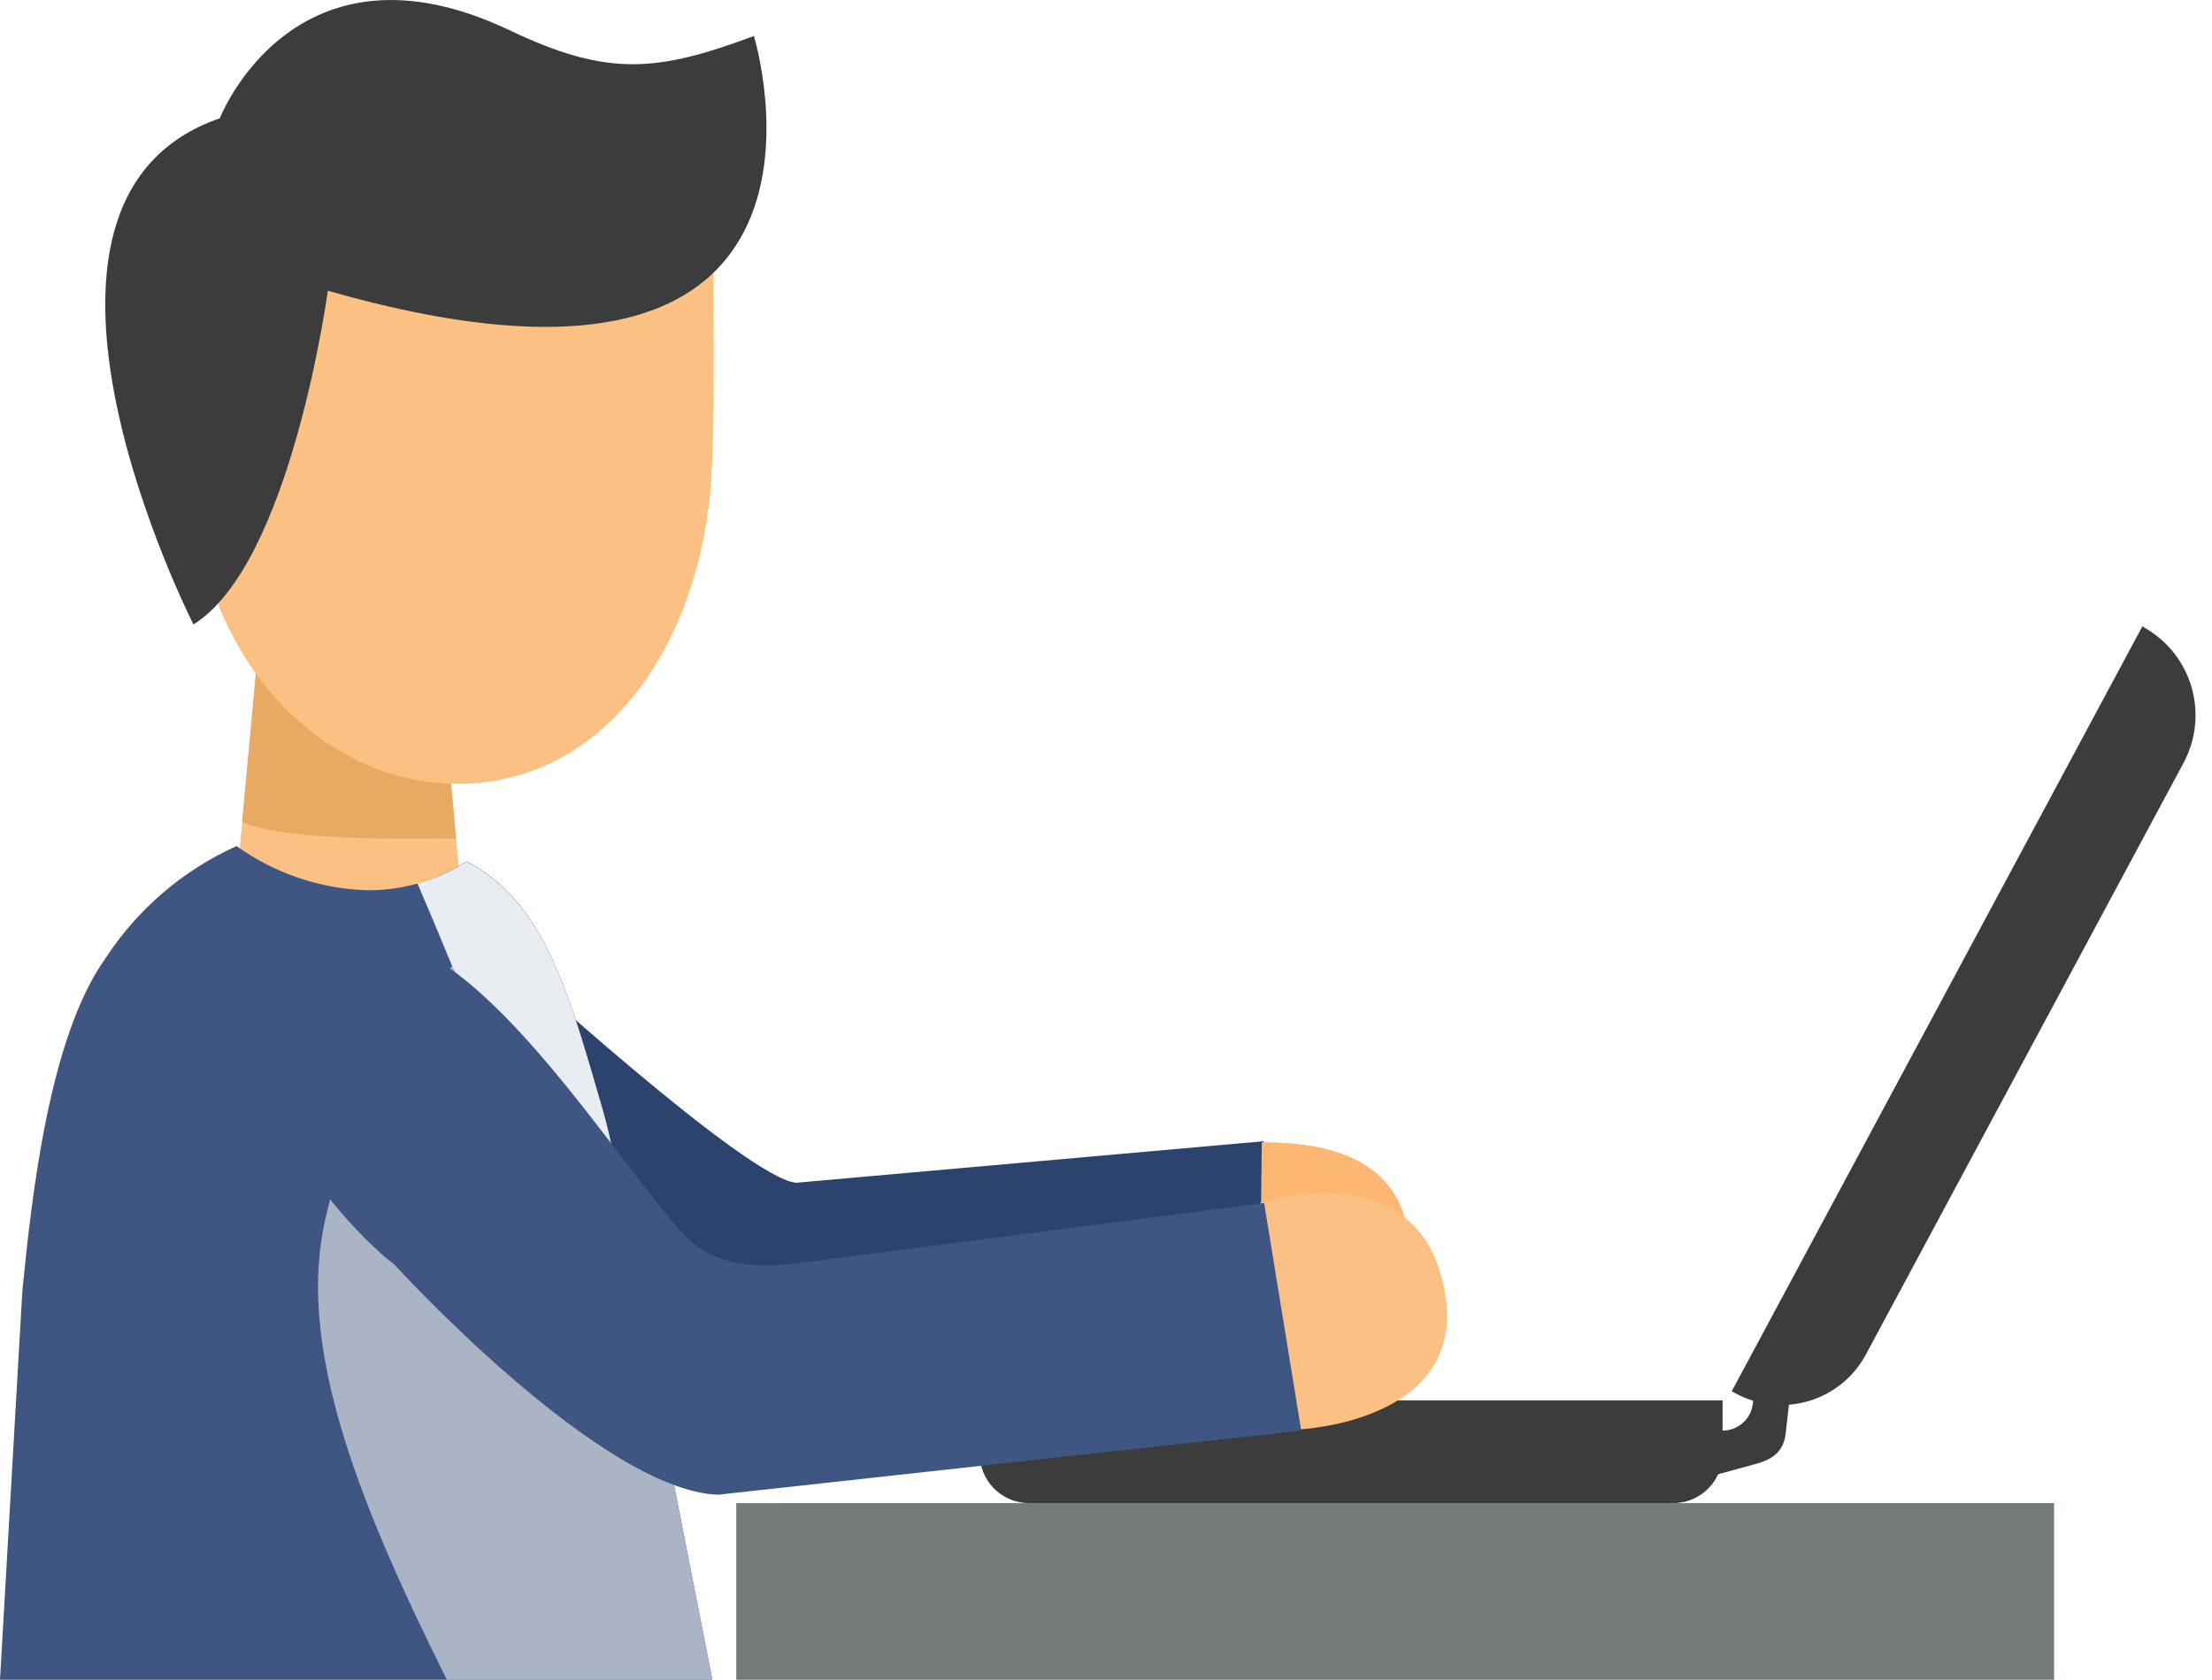 <svg width="79" height="60" viewBox="0 0 79 60" fill="none" xmlns="http://www.w3.org/2000/svg">
<g clip-path="url(#clip0_126_2999)">
<path d="M63.774 51.194C63.708 51.851 63.295 52.133 62.704 52.292L60.704 52.837V51.1H61.54C61.683 51.097 61.824 51.067 61.955 51.01C62.086 50.953 62.205 50.871 62.304 50.768C62.404 50.665 62.482 50.544 62.534 50.41C62.587 50.277 62.612 50.135 62.61 49.992V49.053H64.018L63.774 51.194Z" fill="#3C3C3C"/>
<path d="M59.775 53.691H36.736C36.504 53.689 36.274 53.64 36.06 53.549C35.846 53.457 35.652 53.324 35.49 53.157C35.328 52.991 35.2 52.794 35.114 52.578C35.028 52.361 34.986 52.13 34.99 51.898V50.02H61.521V51.898C61.525 52.13 61.482 52.361 61.397 52.578C61.311 52.794 61.183 52.991 61.021 53.157C60.858 53.324 60.665 53.457 60.451 53.549C60.237 53.64 60.007 53.689 59.775 53.691Z" fill="#3C3C3C"/>
<path d="M77.997 27.226L66.656 48.349C66.444 48.754 66.154 49.112 65.802 49.402C65.45 49.693 65.043 49.91 64.606 50.041C64.168 50.172 63.709 50.215 63.255 50.166C62.801 50.117 62.362 49.978 61.962 49.758L61.849 49.692L76.514 22.372L76.636 22.447C77.434 22.915 78.021 23.674 78.275 24.564C78.528 25.454 78.429 26.407 77.997 27.226Z" fill="#3C3C3C"/>
<path d="M26.296 53.691V60H34.718H36.173H37.637H62.601H63.492H65.52H73.359V53.691H26.296Z" fill="#757A7A"/>
<path d="M18.213 34.342C18.213 34.342 26.709 42.125 28.437 42.247L45.129 40.764L44.969 48.528L26.681 49.664C22.428 49.382 17.838 45.139 17.838 40.698C17.838 40.698 16.354 34.37 18.213 34.342Z" fill="#2C446D"/>
<path d="M45.063 40.801C47.213 40.801 50.443 41.233 50.34 45.007C50.255 48.274 47.129 48.612 44.979 48.584L45.063 40.801Z" fill="#FCB772"/>
<path d="M15.584 22.306L16.289 29.948L16.683 34.248H8.205L8.966 25.911L9.294 22.306H15.584Z" fill="#FCC083"/>
<path d="M9.304 22.306L8.646 29.357C10.271 30.145 16.213 29.92 16.288 29.948L15.584 22.306H9.304Z" fill="#E8AA63"/>
<path d="M6.91 16.899C6.91 23.029 11.144 27.996 16.364 27.996C21.583 27.996 25.076 23.02 25.414 16.899C25.573 13.895 25.414 10.327 25.526 8.543C25.874 4.243 20.71 5.802 16.364 5.802C11.144 5.811 6.91 10.778 6.91 16.899Z" fill="#FCC083"/>
<path d="M26.925 1.286C26.925 1.286 31.46 16.044 11.707 10.383C11.707 10.383 10.402 20.119 6.91 22.306C6.91 22.306 -0.77 7.21 7.849 4.225C7.849 4.225 10.496 -2.563 18.176 1.07C21.715 2.76 23.471 2.572 26.925 1.286Z" fill="#3C3C3C"/>
<path d="M25.442 60L22.166 43.336C22.085 42.087 21.871 40.85 21.527 39.646C20.326 35.516 19.48 32.239 16.664 30.765C15.59 31.464 14.331 31.823 13.05 31.798C11.395 31.734 9.795 31.186 8.449 30.221C6.531 31.085 4.901 32.483 3.755 34.248C1.756 37.065 1.136 42.697 0.798 46.115L0 60H25.442Z" fill="#3F5582"/>
<g style="mix-blend-mode:multiply">
<path d="M25.442 60L22.166 43.336C22.085 42.087 21.871 40.85 21.527 39.646C20.588 36.407 19.847 33.704 18.223 31.976C17.071 33.781 15.524 35.3 13.697 36.417C13.577 36.685 13.473 36.961 13.388 37.243C12.646 39.806 12.261 40.857 11.641 43.449C10.571 47.927 12.655 53.381 15.96 60H25.442Z" fill="#AAB4C4"/>
</g>
<path d="M16.138 34.483C16.523 35.224 16.908 35.966 17.321 36.699C18.974 39.515 20.748 42.331 22.522 45.148L22.166 43.345C22.085 42.096 21.871 40.859 21.527 39.656C20.325 35.525 19.48 32.248 16.664 30.774C16.123 31.124 15.53 31.387 14.908 31.554C15.322 32.521 15.735 33.497 16.138 34.483Z" fill="#E9ECF0"/>
<path d="M44.998 42.97C44.998 42.97 50.884 41.026 51.635 46.359C52.245 50.8 46.425 51.053 46.425 51.053L44.998 42.97Z" fill="#FCC083"/>
<path d="M45.148 42.97L46.472 51.1L25.639 53.391C21.424 53.231 14.082 45.167 14.082 45.167C11.782 43.42 5.53 35.947 12.205 33.61C16.392 32.145 21.687 41.12 24.409 44.078C25.695 45.514 27.873 45.195 28.503 45.12L45.148 42.97Z" fill="#3F5582"/>
</g>
<defs>
<clipPath id="clip0_126_2999">
<rect width="78.429" height="60" fill="white"/>
</clipPath>
</defs>
</svg>
